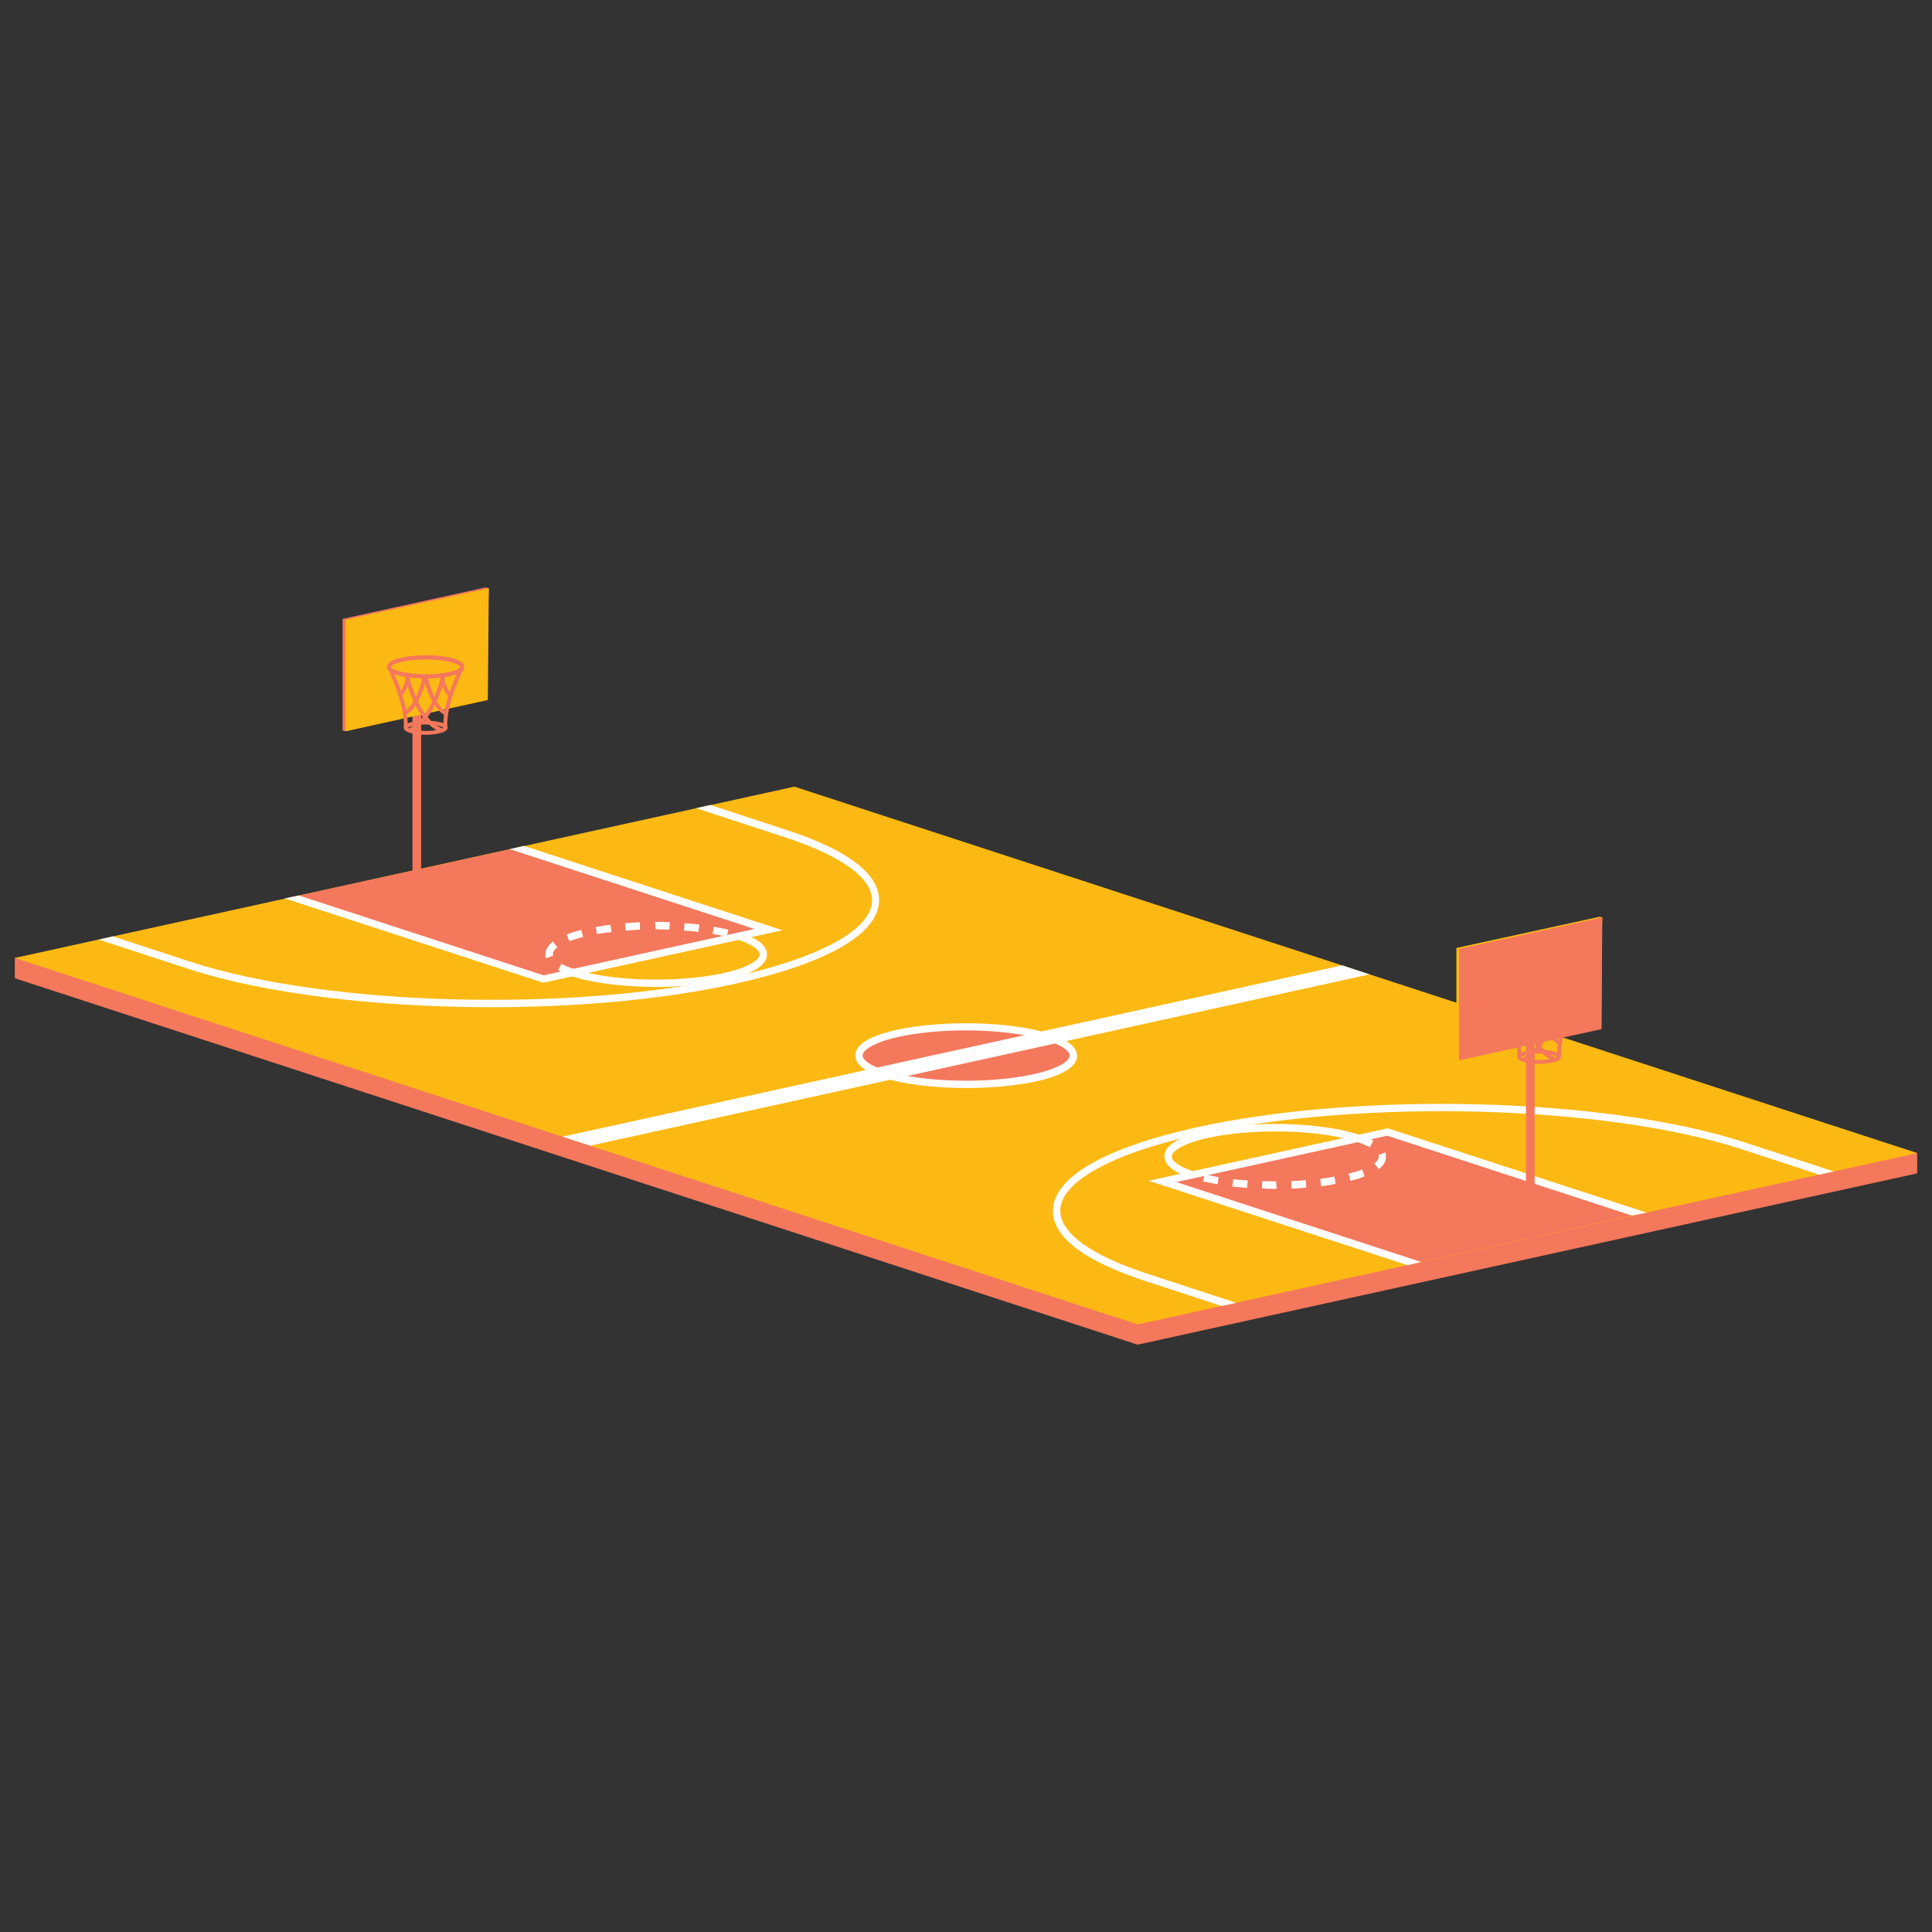 <?xml version="1.0" encoding="utf-8"?>
<!-- Generator: Adobe Illustrator 24.2.0, SVG Export Plug-In . SVG Version: 6.00 Build 0)  -->
<svg version="1.1" id="Layer_1" xmlns="http://www.w3.org/2000/svg" xmlns:xlink="http://www.w3.org/1999/xlink" x="0px" y="0px"
	 viewBox="0 0 60 60" style="enable-background:new 0 0 60 60;" xml:space="preserve">
<rect x="0" y="0" width="60" height="60" fill="#333333" stroke="none"/>
<style type="text/css">
	.st0{fill-rule:evenodd;clip-rule:evenodd;fill:#F4785C;}
	.st1{fill-rule:evenodd;clip-rule:evenodd;fill:#FDB913;}
	.st2{fill:#FFFFFF;}
	.st3{fill:#F4785C;}
</style>
<g>
	<g>
		<polygon class="st0" points="35.33,41.76 0.46,30.38 0.46,29.75 24.67,25.06 59.54,35.81 59.54,36.44 		"/>
		<polygon class="st1" points="35.33,41.13 0.46,29.75 24.67,24.43 59.54,35.81 		"/>
		<g>
			<polygon class="st0" points="43.91,39.24 36.1,36.69 43.09,35.15 50.9,37.7 			"/>
			<path class="st2" d="M50.68,37.75l-7.6-2.48l-6.55,1.44l7.6,2.48l-0.42,0.1l-8.04-2.62l7.43-1.63l0.03,0.01l8.01,2.61
				L50.68,37.75z"/>
		</g>
		<g>
			<polygon class="st0" points="16.87,30.41 9.06,27.86 16.05,26.33 23.86,28.88 			"/>
			<path class="st2" d="M9.28,27.81l7.6,2.48l6.55-1.44l-7.6-2.48l0.44-0.1l8.03,2.62l-7.43,1.63l-0.03-0.01l-8-2.61L9.28,27.81z"/>
		</g>
		<path class="st2" d="M17.77,30.31c-0.17-0.06-0.32-0.12-0.44-0.18l0.11-0.2c0.11,0.06,0.24,0.12,0.4,0.17L17.77,30.31z
			 M16.96,29.76c-0.02-0.04-0.02-0.09-0.02-0.13c0-0.14,0.08-0.27,0.23-0.39l0.14,0.18c-0.07,0.05-0.14,0.13-0.14,0.21
			c0,0.02,0,0.03,0.01,0.05L16.96,29.76z M17.68,29.23l-0.08-0.21c0.13-0.05,0.28-0.1,0.45-0.14l0.06,0.22
			C17.94,29.14,17.8,29.19,17.68,29.23z M22.57,29.09c-0.14-0.03-0.29-0.06-0.44-0.09l0.04-0.22c0.16,0.03,0.31,0.06,0.45,0.09
			L22.57,29.09z M18.54,29.01l-0.04-0.22c0.15-0.03,0.3-0.05,0.46-0.07l0.03,0.23C18.83,28.96,18.68,28.98,18.54,29.01z
			 M21.69,28.94c-0.15-0.02-0.3-0.03-0.45-0.04l0.02-0.23c0.16,0.01,0.31,0.03,0.46,0.04L21.69,28.94z M19.43,28.9l-0.02-0.23
			c0.15-0.01,0.31-0.02,0.46-0.03l0.01,0.23C19.73,28.88,19.58,28.89,19.43,28.9z M20.79,28.87c-0.14,0-0.29-0.01-0.43-0.01
			l-0.02-0.23h0.02c0.15,0,0.29,0,0.44,0.01L20.79,28.87z"/>
		<g>
			
				<ellipse transform="matrix(1.745902e-03 -1 1 1.745902e-03 -2.833 62.724)" class="st0" cx="30" cy="32.78" rx="0.89" ry="3.33"/>
			<path class="st2" d="M30.03,33.79c-0.98,0-1.96-0.11-2.63-0.33c-0.57-0.19-0.85-0.42-0.84-0.7c0.02-0.33,0.47-0.6,1.3-0.78
				c1.43-0.31,3.56-0.26,4.75,0.13c0.57,0.19,0.85,0.42,0.84,0.7c-0.02,0.33-0.47,0.6-1.3,0.78l0,0
				C31.52,33.72,30.77,33.79,30.03,33.79z M29.98,32c-0.73,0-1.47,0.07-2.07,0.2c-0.81,0.18-1.11,0.42-1.12,0.57
				c-0.01,0.12,0.17,0.3,0.68,0.47c1.15,0.38,3.23,0.43,4.63,0.12l0.02,0.11l-0.02-0.11c0.81-0.18,1.11-0.42,1.12-0.57
				c0.01-0.12-0.17-0.3-0.68-0.47C31.88,32.11,30.93,32,29.98,32z"/>
		</g>
		<path class="st2" d="M37.94,40.56l-2.41-0.79c-1.89-0.62-2.87-1.38-2.83-2.21c0.05-1.02,1.63-1.92,4.46-2.55
			c5.13-1.13,12.76-0.92,17,0.46l2.79,0.91l-0.45,0.1l-2.41-0.79c-4.21-1.37-11.78-1.58-16.88-0.46c-2.64,0.58-4.24,1.45-4.28,2.33
			c-0.04,0.71,0.92,1.41,2.68,1.99l2.78,0.91L37.94,40.56z"/>
		<path class="st2" d="M15.25,31.28c-3.51,0-7-0.41-9.4-1.19l-2.78-0.91l0.44-0.1l2.41,0.79c4.21,1.37,11.78,1.58,16.88,0.46
			c2.64-0.58,4.24-1.45,4.28-2.33c0.04-0.71-0.92-1.41-2.68-1.99l-2.78-0.91l0.44-0.1l2.41,0.79c1.89,0.62,2.87,1.38,2.83,2.21
			c-0.05,1.02-1.63,1.92-4.46,2.55C20.63,31.04,17.93,31.28,15.25,31.28z"/>
		<path class="st2" d="M20.4,30.65c-0.98,0-1.96-0.11-2.63-0.33l0.07-0.22c1.15,0.38,3.23,0.43,4.63,0.12
			c0.81-0.18,1.11-0.42,1.12-0.57c0.01-0.12-0.17-0.3-0.68-0.47l0.07-0.22c0.57,0.19,0.85,0.42,0.84,0.7
			c-0.02,0.33-0.47,0.6-1.3,0.78C21.9,30.58,21.15,30.65,20.4,30.65z"/>
		<path class="st2" d="M39.65,36.92h-0.02c-0.15,0-0.29,0-0.44-0.01l0.01-0.23c0.14,0,0.29,0.01,0.43,0.01L39.65,36.92z
			 M40.11,36.91l-0.01-0.23c0.15-0.01,0.3-0.01,0.45-0.03l0.02,0.23C40.42,36.9,40.26,36.91,40.11,36.91z M38.73,36.89
			c-0.16-0.01-0.31-0.03-0.46-0.04l0.03-0.23c0.15,0.02,0.3,0.03,0.45,0.04L38.73,36.89z M41.03,36.84L41,36.61
			c0.15-0.02,0.3-0.04,0.44-0.07l0.04,0.22C41.34,36.8,41.18,36.82,41.03,36.84z M37.81,36.78c-0.16-0.03-0.31-0.06-0.45-0.09
			l0.05-0.22c0.14,0.03,0.29,0.06,0.44,0.09L37.81,36.78z M41.94,36.67l-0.06-0.22c0.16-0.04,0.3-0.08,0.42-0.13l0.08,0.21
			C42.26,36.59,42.11,36.63,41.94,36.67z M42.82,36.31l-0.14-0.18c0.07-0.05,0.14-0.13,0.14-0.21c0-0.02,0-0.03-0.01-0.05l0.21-0.08
			c0.02,0.04,0.02,0.09,0.02,0.13C43.05,36.06,42.97,36.19,42.82,36.31z M42.54,35.63c-0.11-0.06-0.24-0.11-0.4-0.17l0.07-0.22
			c0.17,0.06,0.32,0.12,0.44,0.18L42.54,35.63z"/>
		<path class="st2" d="M37,36.59c-0.57-0.19-0.85-0.42-0.84-0.7c0.02-0.33,0.47-0.6,1.3-0.78c1.43-0.32,3.56-0.26,4.75,0.13
			l-0.07,0.22c-1.15-0.38-3.23-0.43-4.63-0.12c-0.81,0.18-1.11,0.42-1.12,0.57c-0.01,0.12,0.17,0.3,0.68,0.47L37,36.59z"/>
		<polygon class="st2" points="18.33,35.58 17.47,35.3 41.68,29.98 42.53,30.26 		"/>
	</g>
	<g>
		<rect x="12.81" y="19.56" class="st0" width="0.27" height="8.88"/>
		<g>
			<polygon class="st0" points="10.64,19.22 10.64,22.68 10.73,22.71 15.07,21.71 15.18,18.27 15.09,18.24 			"/>
			<polygon class="st1" points="10.73,19.25 10.73,22.71 15.15,21.74 15.18,18.27 			"/>
		</g>
		<path class="st3" d="M13.22,21.07c-0.58,0-1.2-0.11-1.2-0.36s0.62-0.36,1.2-0.36s1.2,0.11,1.2,0.36S13.79,21.07,13.22,21.07z
			 M13.22,20.48c-0.7,0-1.08,0.16-1.08,0.23s0.38,0.23,1.08,0.23s1.08-0.16,1.08-0.23S13.91,20.48,13.22,20.48z"/>
		<path class="st3" d="M13.22,22.82c-0.07,0-0.68-0.01-0.68-0.22c0-0.21,0.61-0.22,0.68-0.22s0.68,0.01,0.68,0.22
			C13.89,22.81,13.28,22.82,13.22,22.82z M13.22,22.5c-0.33,0-0.53,0.07-0.56,0.11c0.02,0.02,0.23,0.09,0.56,0.09
			c0.31,0,0.51-0.06,0.55-0.1C13.73,22.56,13.53,22.5,13.22,22.5z"/>
		<path class="st3" d="M13.77,22.6c-0.04-0.81,0.51-1.87,0.53-1.91l0.11,0.06c-0.01,0.01-0.56,1.07-0.52,1.85L13.77,22.6z"/>
		<path class="st3" d="M12.66,22.6l-0.12-0.01c0.04-0.78-0.51-1.84-0.52-1.85l0.11-0.06C12.15,20.73,12.7,21.79,12.66,22.6z"/>
		<path class="st3" d="M13.7,22.74c-0.79-0.28-1.12-1.69-1.13-1.75l0.12-0.03c0,0.01,0.32,1.4,1.05,1.66L13.7,22.74z"/>
		<path class="st3" d="M13.83,22.22c-0.49-0.25-0.67-1.16-0.68-1.2L13.28,21c0,0.01,0.17,0.89,0.61,1.12L13.83,22.22z"/>
		<path class="st3" d="M13.95,21.65c-0.26-0.27-0.29-0.65-0.29-0.66l0.12-0.01c0,0,0.03,0.35,0.25,0.59L13.95,21.65z"/>
		<path class="st3" d="M12.7,22.74l-0.04-0.11c0.73-0.26,1.05-1.65,1.05-1.66l0.12,0.03C13.82,21.05,13.5,22.46,12.7,22.74z"/>
		<path class="st3" d="M12.57,22.22l-0.05-0.11c0.44-0.22,0.61-1.11,0.61-1.12l0.12,0.02C13.24,21.06,13.07,21.98,12.57,22.22z"/>
		<path class="st3" d="M12.45,21.65l-0.09-0.08c0.23-0.24,0.25-0.58,0.25-0.59l0.12,0.01C12.74,21,12.71,21.38,12.45,21.65z"/>
	</g>
	<g>
		<rect x="47.39" y="29.78" class="st0" width="0.27" height="8.88"/>
		<path class="st3" d="M47.8,31.29c-0.58,0-1.2-0.11-1.2-0.36c0-0.24,0.62-0.36,1.2-0.36c0.58,0,1.2,0.11,1.2,0.36
			C49,31.18,48.38,31.29,47.8,31.29z M47.8,30.7c-0.7,0-1.08,0.16-1.08,0.23s0.38,0.23,1.08,0.23s1.08-0.16,1.08-0.23
			S48.5,30.7,47.8,30.7z"/>
		<path class="st3" d="M47.8,33.04c-0.07,0-0.68-0.01-0.68-0.22c0-0.21,0.61-0.22,0.68-0.22c0.07,0,0.68,0.01,0.68,0.22
			C48.48,33.03,47.87,33.04,47.8,33.04z M47.8,32.72c-0.33,0-0.53,0.07-0.56,0.11c0.02,0.02,0.23,0.09,0.56,0.09
			c0.31,0,0.51-0.06,0.55-0.1C48.31,32.78,48.11,32.72,47.8,32.72z"/>
		<path class="st3" d="M48.36,32.82c-0.04-0.81,0.51-1.87,0.53-1.91L49,30.97c-0.01,0.01-0.56,1.07-0.52,1.85L48.36,32.82z"/>
		<path class="st3" d="M47.24,32.82l-0.12-0.01c0.04-0.78-0.51-1.84-0.52-1.85l0.11-0.06C46.74,30.95,47.29,32.01,47.24,32.82z"/>
		<path class="st3" d="M48.29,32.97c-0.79-0.28-1.12-1.69-1.13-1.75l0.12-0.03c0,0.01,0.32,1.4,1.05,1.66L48.29,32.97z"/>
		<path class="st3" d="M48.42,32.45c-0.49-0.25-0.67-1.16-0.68-1.2l0.12-0.02c0,0.01,0.17,0.89,0.61,1.12L48.42,32.45z"/>
		<path class="st3" d="M48.54,31.87c-0.26-0.27-0.29-0.65-0.29-0.66l0.12-0.01c0,0,0.03,0.35,0.25,0.59L48.54,31.87z"/>
		<path class="st3" d="M47.29,32.97l-0.04-0.11c0.73-0.26,1.05-1.65,1.05-1.66l0.12,0.03C48.4,31.27,48.08,32.68,47.29,32.97z"/>
		<path class="st3" d="M47.16,32.45l-0.05-0.11c0.44-0.22,0.61-1.11,0.61-1.12l0.12,0.02C47.83,31.28,47.65,32.2,47.16,32.45z"/>
		<path class="st3" d="M47.04,31.87l-0.09-0.08c0.23-0.24,0.25-0.58,0.25-0.59l0.12,0.01C47.33,31.22,47.3,31.6,47.04,31.87z"/>
		<g>
			<polygon class="st1" points="45.23,29.44 45.23,32.91 45.31,32.93 49.66,31.93 49.76,28.49 49.68,28.47 			"/>
			<polygon class="st0" points="45.31,29.47 45.31,32.93 49.74,31.96 49.76,28.49 			"/>
		</g>
	</g>
</g>
</svg>
